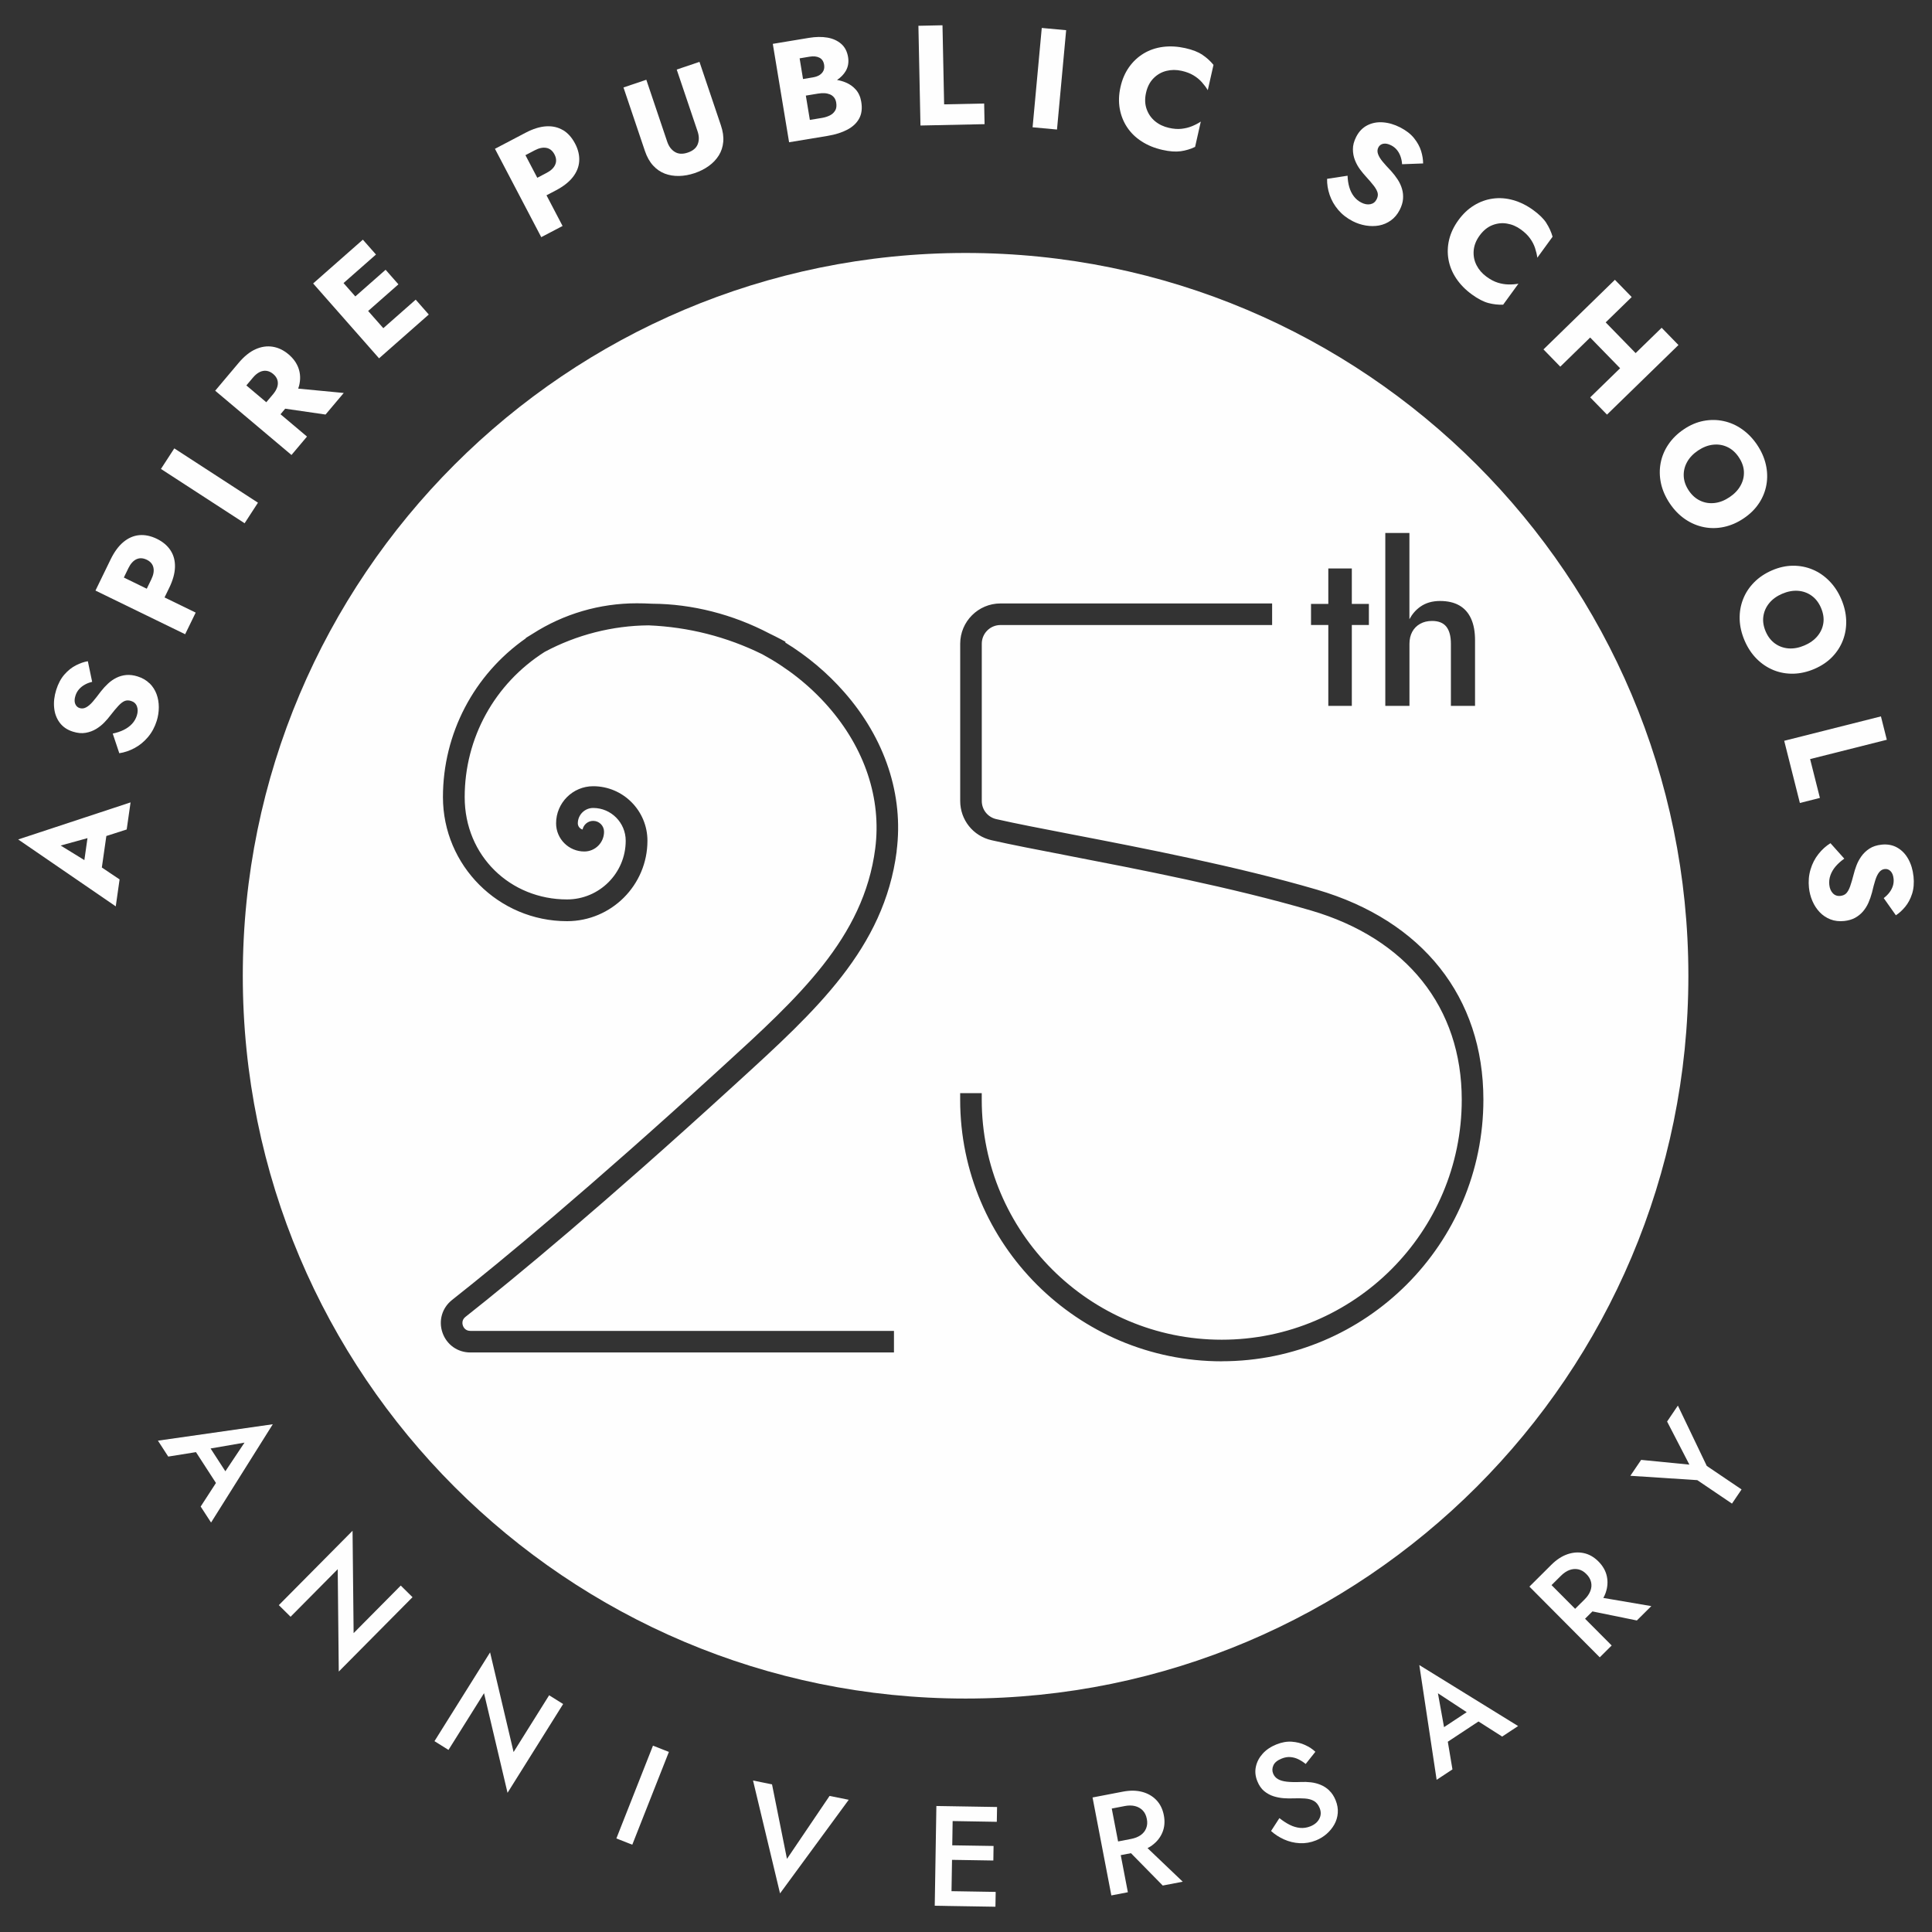 <svg xmlns="http://www.w3.org/2000/svg" width="150" height="150" viewBox="0 0 150 150" fill="none"><rect x="0" y="0" width="150" height="150" fill="#333333" stroke="none"/><path d="M74.968 19.64C43.975 19.64 18.85 44.765 18.85 75.757C18.85 106.75 43.975 131.875 74.968 131.875C105.96 131.875 131.085 106.75 131.085 75.757C131.085 44.765 105.96 19.64 74.968 19.64ZM107.552 41.38H109.427V48.075C109.642 47.678 109.922 47.35 110.28 47.1C110.697 46.807 111.207 46.66 111.802 46.66C112.397 46.66 112.897 46.775 113.3 47.005C113.702 47.235 114.005 47.575 114.212 48.03C114.42 48.483 114.522 49.047 114.522 49.725V54.803H112.647V49.983C112.647 49.398 112.53 48.955 112.295 48.657C112.06 48.36 111.69 48.21 111.185 48.21C110.83 48.21 110.52 48.285 110.255 48.435C109.99 48.585 109.787 48.79 109.645 49.055C109.502 49.32 109.43 49.63 109.43 49.985V54.805H107.555V41.38H107.552ZM101.787 46.888H103.13V44.135H104.955V46.888H106.28V48.523H104.955V54.805H103.13V48.523H101.787V46.888ZM69.618 66.09C68.645 73.635 63.358 78.46 57.233 84.045L56.74 84.495C46.85 93.525 40.075 99.132 36.135 102.245C35.82 102.493 35.905 102.825 35.938 102.92C35.97 103.015 36.112 103.33 36.513 103.33H69.407V105.005H36.515C35.528 105.005 34.68 104.403 34.355 103.47C34.032 102.54 34.322 101.543 35.095 100.93C39.008 97.84 45.742 92.265 55.61 83.257L56.1 82.81C61.98 77.445 67.06 72.812 67.953 65.877C68.45 62.017 67.145 58.095 64.28 54.835C62.855 53.215 61.138 51.855 59.18 50.795C56.428 49.438 53.455 48.68 50.36 48.553C47.562 48.572 44.765 49.285 42.288 50.612C38.4 53.083 36.078 57.297 36.078 61.888C36.078 66.478 39.642 69.832 44.023 69.832C46.535 69.832 48.58 67.787 48.58 65.275C48.58 63.873 47.447 62.73 46.055 62.73C45.398 62.73 44.862 63.265 44.862 63.922C44.862 64.15 45.017 64.345 45.23 64.403C45.31 64.02 45.65 63.733 46.055 63.733C46.52 63.733 46.898 64.11 46.898 64.578C46.898 65.422 46.21 66.11 45.365 66.11C44.157 66.11 43.175 65.13 43.175 63.922C43.175 62.335 44.468 61.042 46.055 61.042C48.377 61.042 50.267 62.94 50.267 65.275C50.267 68.72 47.465 71.52 44.023 71.52C38.71 71.52 34.39 67.198 34.39 61.885C34.39 56.96 36.79 52.377 40.83 49.555L40.82 49.535L41.358 49.203C43.765 47.66 46.56 46.84 49.435 46.84C49.81 46.84 50.203 46.85 50.64 46.873C53.737 46.89 56.895 47.693 59.752 49.193C60.07 49.345 60.36 49.492 60.63 49.635L60.983 49.825L60.968 49.885C62.69 50.943 64.225 52.235 65.535 53.725C68.725 57.35 70.172 61.742 69.612 66.088L69.618 66.09ZM94.858 105.692C83.657 105.692 74.547 96.582 74.547 85.382V84.873H76.222V85.382C76.222 95.657 84.582 104.015 94.855 104.015C105.127 104.015 113.49 95.655 113.49 85.382C113.49 78.222 109.22 72.868 101.777 70.688C95.64 68.89 88.308 67.475 82.953 66.44L82.895 66.427C80.513 65.968 78.457 65.57 76.978 65.233C75.547 64.905 74.55 63.653 74.55 62.185V49.977C74.55 48.255 75.953 46.852 77.675 46.852H98.767V48.528H77.675C76.875 48.528 76.225 49.178 76.225 49.977V62.185C76.225 62.865 76.688 63.445 77.353 63.597C78.815 63.932 80.87 64.328 83.248 64.787C88.642 65.828 96.03 67.255 102.252 69.075C110.462 71.48 115.17 77.422 115.17 85.377C115.17 96.575 106.06 105.688 94.86 105.688L94.858 105.692Z" fill="#FEFEFE"></path><path d="M8.987 70.37L9.285 68.278L7.907 67.353L8.257 64.907L9.837 64.4L10.137 62.297L1.412 65.175L8.985 70.368L8.987 70.37ZM6.55 66.778L4.71 65.647L6.792 65.073L6.55 66.778Z" fill="#FEFEFE"></path><path d="M11.607 53.055C11.363 52.812 11.053 52.633 10.68 52.517C10.37 52.42 10.08 52.385 9.81 52.407C9.54 52.432 9.287 52.5 9.05 52.617C8.812 52.733 8.595 52.883 8.395 53.068C8.195 53.252 8.005 53.46 7.825 53.69C7.597 53.998 7.392 54.258 7.212 54.468C7.032 54.678 6.857 54.828 6.69 54.917C6.522 55.008 6.355 55.028 6.185 54.975C6.022 54.925 5.907 54.815 5.84 54.648C5.772 54.48 5.777 54.27 5.857 54.015C5.917 53.825 6.01 53.657 6.135 53.515C6.26 53.373 6.41 53.252 6.582 53.157C6.755 53.06 6.947 52.987 7.155 52.938L6.82 51.337C6.527 51.385 6.22 51.49 5.9 51.653C5.58 51.815 5.28 52.053 5.005 52.365C4.73 52.678 4.515 53.08 4.362 53.572C4.212 54.053 4.16 54.513 4.205 54.955C4.247 55.398 4.392 55.782 4.637 56.11C4.882 56.438 5.225 56.67 5.66 56.805C6.025 56.92 6.357 56.95 6.657 56.895C6.955 56.843 7.227 56.74 7.47 56.593C7.712 56.445 7.927 56.273 8.11 56.08C8.295 55.888 8.445 55.712 8.562 55.555C8.807 55.237 9.017 54.987 9.192 54.8C9.365 54.615 9.527 54.49 9.672 54.428C9.82 54.365 9.987 54.362 10.178 54.422C10.402 54.492 10.555 54.633 10.633 54.843C10.71 55.053 10.707 55.288 10.627 55.547C10.55 55.795 10.425 56.013 10.25 56.2C10.075 56.388 9.86 56.545 9.605 56.67C9.35 56.795 9.065 56.89 8.752 56.955L9.262 58.48C9.667 58.42 10.065 58.285 10.455 58.075C10.845 57.865 11.19 57.58 11.492 57.222C11.793 56.865 12.018 56.445 12.168 55.968C12.275 55.623 12.33 55.27 12.33 54.91C12.33 54.55 12.273 54.212 12.155 53.892C12.037 53.575 11.857 53.292 11.613 53.05L11.607 53.055Z" fill="#FEFEFE"></path><path d="M13.135 45.648C13.422 45.057 13.572 44.517 13.585 44.028C13.598 43.538 13.485 43.108 13.242 42.735C13 42.362 12.648 42.065 12.185 41.837C11.707 41.605 11.25 41.51 10.81 41.55C10.373 41.59 9.965 41.767 9.585 42.08C9.207 42.392 8.875 42.845 8.587 43.435L7.925 44.797L7.412 45.852L14.375 49.242L15.193 47.562L12.775 46.385L13.133 45.65L13.135 45.648ZM10.588 43.422C10.832 43.305 11.102 43.318 11.395 43.458C11.68 43.597 11.852 43.8 11.91 44.065C11.97 44.333 11.915 44.635 11.752 44.972L11.395 45.708L9.615 44.84L9.972 44.105C10.137 43.767 10.342 43.54 10.588 43.42V43.422Z" fill="#FEFEFE"></path><path d="M13.532 34.812L12.496 36.408L18.992 40.625L20.028 39.029L13.532 34.812Z" fill="#FEFEFE"></path><path d="M23.218 29.962C23.34 29.488 23.328 29.038 23.185 28.617C23.043 28.198 22.78 27.83 22.402 27.51C22.02 27.188 21.608 26.99 21.17 26.92C20.733 26.85 20.29 26.915 19.84 27.115C19.392 27.315 18.953 27.67 18.525 28.177L17.462 29.438L16.707 30.335L22.63 35.325L23.835 33.895L21.78 32.163L22.142 31.73L25.275 32.185L26.688 30.51L23.152 30.172C23.177 30.102 23.2 30.03 23.218 29.96V29.962ZM19.125 29.927L19.652 29.302C19.815 29.11 19.985 28.973 20.163 28.885C20.34 28.8 20.52 28.767 20.698 28.793C20.875 28.817 21.045 28.898 21.21 29.035C21.372 29.172 21.483 29.328 21.535 29.497C21.587 29.668 21.587 29.848 21.53 30.035C21.473 30.223 21.363 30.413 21.203 30.605L20.675 31.23L19.128 29.925L19.125 29.927Z" fill="#FEFEFE"></path><path d="M29.76 25.48L28.582 24.145L30.933 22.075L29.938 20.945L27.587 23.015L26.672 21.977L29.19 19.762L28.172 18.608L25.242 21.188L24.312 22.008L29.43 27.82L30.36 27L33.29 24.42L32.275 23.265L29.76 25.48Z" fill="#FEFEFE"></path><path d="M43.712 10.107C43.335 9.88 42.903 9.78 42.413 9.807C41.922 9.835 41.388 10 40.807 10.305L40.083 10.685L38.428 11.553L42.023 18.413L43.678 17.545L42.43 15.162L43.155 14.783C43.737 14.477 44.178 14.133 44.48 13.745C44.78 13.357 44.945 12.943 44.97 12.5C44.995 12.057 44.89 11.607 44.65 11.15C44.403 10.68 44.093 10.33 43.715 10.102L43.712 10.107ZM43.105 12.787C42.995 13.037 42.773 13.25 42.44 13.422L41.715 13.803L40.795 12.047L41.52 11.668C41.852 11.492 42.155 11.432 42.422 11.482C42.69 11.533 42.9 11.703 43.05 11.99C43.197 12.27 43.215 12.537 43.105 12.785V12.787Z" fill="#FEFEFE"></path><path d="M54.312 4.802L52.54 5.4L54.16 10.2C54.285 10.57 54.288 10.905 54.17 11.2C54.053 11.498 53.795 11.713 53.395 11.848C53.002 11.98 52.67 11.963 52.398 11.797C52.125 11.633 51.925 11.365 51.8 10.995L50.18 6.192L48.407 6.79L50.07 11.717C50.225 12.178 50.435 12.555 50.703 12.848C50.968 13.14 51.273 13.35 51.615 13.48C51.958 13.61 52.328 13.67 52.72 13.662C53.115 13.655 53.517 13.58 53.93 13.443C54.343 13.303 54.71 13.117 55.032 12.885C55.355 12.652 55.612 12.38 55.807 12.068C56.002 11.758 56.117 11.405 56.153 11.012C56.188 10.62 56.127 10.193 55.97 9.73L54.307 4.802H54.312Z" fill="#FEFEFE"></path><path d="M66.45 6.963C66.235 6.718 65.97 6.53 65.655 6.4C65.445 6.312 65.22 6.25 64.987 6.21C65.275 6.015 65.502 5.785 65.66 5.518C65.85 5.195 65.91 4.832 65.845 4.433C65.772 3.995 65.595 3.652 65.31 3.405C65.025 3.158 64.67 2.995 64.243 2.92C63.815 2.845 63.335 2.853 62.805 2.94L60 3.405L61.265 11.045L64.255 10.55C64.86 10.45 65.37 10.287 65.79 10.065C66.21 9.842 66.515 9.555 66.707 9.2C66.9 8.848 66.953 8.415 66.868 7.905C66.805 7.52 66.662 7.205 66.448 6.96L66.45 6.963ZM62.847 4.402C63.16 4.35 63.417 4.375 63.617 4.478C63.818 4.58 63.94 4.76 63.983 5.022C64.013 5.197 63.995 5.35 63.935 5.485C63.875 5.617 63.775 5.73 63.638 5.82C63.5 5.91 63.325 5.973 63.112 6.008L62.347 6.135L62.083 4.53L62.847 4.402ZM64.845 8.575C64.755 8.735 64.623 8.862 64.442 8.955C64.263 9.047 64.055 9.115 63.815 9.155L62.877 9.31L62.565 7.423L63.505 7.268C63.688 7.237 63.855 7.228 64.01 7.235C64.165 7.242 64.305 7.275 64.435 7.327C64.562 7.38 64.67 7.46 64.755 7.565C64.84 7.67 64.895 7.803 64.922 7.963C64.963 8.21 64.94 8.415 64.85 8.575H64.845Z" fill="#FEFEFE"></path><path d="M73.302 8.102L73.175 1.962L71.305 2.002L71.465 9.745L76.442 9.64L76.41 8.037L73.302 8.102Z" fill="#FEFEFE"></path><path d="M80.882 2.17L80.17 9.882L82.065 10.057L82.776 2.344L80.882 2.17Z" fill="#FEFEFE"></path><path d="M93.355 4.252C93.025 4.035 92.585 3.862 92.03 3.737C91.425 3.602 90.847 3.57 90.295 3.64C89.743 3.712 89.243 3.882 88.795 4.152C88.347 4.422 87.97 4.775 87.66 5.212C87.35 5.65 87.127 6.162 86.995 6.752C86.862 7.342 86.843 7.902 86.935 8.43C87.028 8.957 87.218 9.44 87.505 9.875C87.793 10.31 88.17 10.68 88.64 10.98C89.108 11.283 89.645 11.502 90.25 11.637C90.805 11.762 91.275 11.797 91.668 11.742C92.06 11.688 92.43 11.575 92.787 11.405L93.23 9.44C93.025 9.575 92.797 9.695 92.547 9.797C92.297 9.9 92.025 9.967 91.73 10C91.435 10.033 91.108 10.008 90.748 9.925C90.338 9.832 89.98 9.662 89.677 9.412C89.375 9.162 89.157 8.847 89.022 8.465C88.888 8.082 88.875 7.662 88.978 7.202C89.082 6.735 89.278 6.36 89.56 6.075C89.843 5.79 90.175 5.6 90.555 5.505C90.935 5.41 91.33 5.407 91.743 5.5C92.103 5.58 92.407 5.697 92.662 5.85C92.915 6.002 93.132 6.18 93.312 6.382C93.493 6.585 93.647 6.792 93.772 7.002L94.215 5.037C93.965 4.732 93.677 4.47 93.347 4.252H93.355Z" fill="#FEFEFE"></path><path d="M107.395 11.162C107.572 11.125 107.777 11.165 108.015 11.287C108.192 11.377 108.34 11.498 108.46 11.645C108.58 11.793 108.672 11.96 108.737 12.148C108.802 12.335 108.845 12.535 108.857 12.75L110.49 12.69C110.49 12.393 110.44 12.072 110.335 11.727C110.23 11.383 110.045 11.05 109.785 10.725C109.525 10.4 109.162 10.123 108.702 9.887C108.255 9.66 107.81 9.53 107.367 9.498C106.925 9.465 106.52 9.543 106.155 9.73C105.79 9.918 105.505 10.213 105.297 10.62C105.122 10.963 105.037 11.285 105.04 11.588C105.04 11.89 105.095 12.175 105.2 12.44C105.305 12.705 105.437 12.945 105.597 13.158C105.757 13.373 105.905 13.55 106.037 13.693C106.307 13.988 106.52 14.238 106.675 14.44C106.827 14.643 106.922 14.822 106.96 14.977C106.997 15.133 106.97 15.3 106.88 15.477C106.772 15.688 106.61 15.812 106.39 15.855C106.17 15.895 105.94 15.855 105.695 15.73C105.465 15.613 105.272 15.453 105.115 15.248C104.957 15.043 104.84 14.805 104.76 14.533C104.68 14.26 104.635 13.963 104.625 13.643L103.035 13.885C103.025 14.295 103.09 14.707 103.232 15.127C103.375 15.547 103.595 15.938 103.897 16.293C104.2 16.65 104.575 16.942 105.02 17.17C105.342 17.335 105.68 17.448 106.035 17.508C106.39 17.567 106.732 17.567 107.067 17.508C107.4 17.445 107.707 17.315 107.987 17.115C108.267 16.915 108.497 16.64 108.675 16.293C108.822 16.003 108.907 15.725 108.93 15.453C108.952 15.182 108.927 14.92 108.852 14.668C108.78 14.415 108.667 14.172 108.52 13.945C108.372 13.717 108.2 13.492 108.005 13.277C107.74 13.002 107.52 12.758 107.342 12.543C107.165 12.328 107.047 12.13 106.987 11.95C106.925 11.77 106.935 11.6 107.017 11.443C107.095 11.293 107.222 11.197 107.397 11.16L107.395 11.162Z" fill="#FEFEFE"></path><path d="M120.06 17.312C119.845 16.983 119.507 16.65 119.047 16.315C118.547 15.95 118.027 15.693 117.492 15.54C116.955 15.387 116.43 15.348 115.912 15.418C115.395 15.488 114.907 15.662 114.45 15.943C113.992 16.22 113.585 16.605 113.23 17.093C112.875 17.582 112.635 18.087 112.51 18.608C112.385 19.128 112.37 19.645 112.462 20.16C112.555 20.672 112.755 21.163 113.065 21.625C113.375 22.087 113.782 22.503 114.282 22.865C114.742 23.2 115.162 23.418 115.542 23.523C115.922 23.625 116.31 23.67 116.705 23.655L117.89 22.027C117.647 22.07 117.392 22.09 117.122 22.085C116.852 22.08 116.575 22.035 116.292 21.948C116.01 21.86 115.72 21.707 115.42 21.49C115.08 21.242 114.82 20.945 114.64 20.595C114.46 20.245 114.385 19.87 114.415 19.468C114.445 19.065 114.597 18.672 114.875 18.29C115.157 17.902 115.485 17.635 115.857 17.485C116.23 17.337 116.61 17.293 116.997 17.358C117.385 17.42 117.747 17.575 118.087 17.823C118.385 18.04 118.62 18.267 118.792 18.508C118.965 18.747 119.095 18.995 119.18 19.255C119.265 19.512 119.325 19.765 119.357 20.008L120.542 18.38C120.435 18 120.272 17.648 120.057 17.315L120.06 17.312Z" fill="#FEFEFE"></path><path d="M129.01 25.448L126.99 27.415L124.665 25.03L126.685 23.062L125.38 21.723L119.835 27.128L121.14 28.468L123.46 26.205L125.785 28.59L123.462 30.852L124.767 32.19L130.315 26.788L129.01 25.448Z" fill="#FEFEFE"></path><path d="M136.567 39.075C136.862 38.627 137.055 38.148 137.145 37.633C137.235 37.117 137.22 36.597 137.1 36.07C136.98 35.542 136.755 35.03 136.42 34.532C136.09 34.042 135.702 33.642 135.257 33.328C134.812 33.013 134.332 32.803 133.822 32.693C133.312 32.583 132.795 32.578 132.267 32.678C131.74 32.778 131.227 32.995 130.732 33.33C130.237 33.663 129.837 34.055 129.535 34.502C129.232 34.95 129.03 35.432 128.932 35.947C128.835 36.462 128.842 36.987 128.957 37.523C129.072 38.057 129.302 38.58 129.642 39.087C129.98 39.59 130.375 39.995 130.827 40.305C131.28 40.615 131.762 40.82 132.277 40.925C132.792 41.03 133.312 41.025 133.842 40.913C134.372 40.8 134.885 40.58 135.38 40.245C135.875 39.913 136.27 39.523 136.565 39.075H136.567ZM134.277 38.602C133.897 38.858 133.512 39.008 133.12 39.053C132.727 39.097 132.357 39.04 132.01 38.877C131.662 38.715 131.365 38.455 131.122 38.095C130.875 37.727 130.742 37.352 130.725 36.97C130.707 36.587 130.792 36.222 130.982 35.877C131.172 35.532 131.457 35.233 131.837 34.977C132.217 34.722 132.602 34.572 132.995 34.528C133.387 34.483 133.757 34.54 134.105 34.703C134.452 34.862 134.75 35.127 134.997 35.495C135.247 35.867 135.382 36.245 135.397 36.625C135.412 37.005 135.325 37.367 135.132 37.71C134.94 38.053 134.655 38.35 134.275 38.605L134.277 38.602Z" fill="#FEFEFE"></path><path d="M140.88 51.93C141.427 51.693 141.89 51.383 142.26 50.998C142.63 50.612 142.91 50.175 143.092 49.688C143.275 49.2 143.357 48.685 143.337 48.142C143.317 47.6 143.187 47.055 142.952 46.508C142.72 45.965 142.412 45.5 142.03 45.11C141.647 44.72 141.217 44.422 140.737 44.222C140.257 44.02 139.747 43.92 139.21 43.922C138.672 43.925 138.13 44.045 137.582 44.28C137.035 44.517 136.57 44.828 136.19 45.212C135.81 45.597 135.522 46.032 135.332 46.523C135.14 47.01 135.052 47.528 135.067 48.075C135.082 48.623 135.212 49.178 135.452 49.74C135.692 50.295 136.005 50.767 136.392 51.155C136.78 51.542 137.217 51.833 137.702 52.03C138.187 52.225 138.702 52.318 139.242 52.305C139.782 52.292 140.327 52.167 140.877 51.932L140.88 51.93ZM138.877 50.343C138.485 50.315 138.13 50.19 137.817 49.968C137.505 49.745 137.262 49.432 137.09 49.035C136.915 48.627 136.852 48.235 136.907 47.855C136.96 47.475 137.112 47.133 137.362 46.828C137.612 46.523 137.947 46.28 138.367 46.1C138.787 45.92 139.195 45.843 139.587 45.87C139.98 45.898 140.335 46.023 140.647 46.245C140.96 46.468 141.205 46.782 141.38 47.188C141.557 47.6 141.62 47.995 141.565 48.373C141.51 48.75 141.357 49.087 141.105 49.39C140.852 49.693 140.517 49.932 140.097 50.112C139.677 50.292 139.27 50.37 138.877 50.343Z" fill="#FEFEFE"></path><path d="M140.537 58.935L146.492 57.435L146.035 55.62L138.525 57.515L139.742 62.343L141.297 61.95L140.537 58.935Z" fill="#FEFEFE"></path><path d="M148.562 68.03C148.51 67.53 148.375 67.088 148.16 66.698C147.945 66.308 147.66 66.013 147.305 65.81C146.95 65.608 146.545 65.53 146.09 65.578C145.707 65.618 145.392 65.722 145.137 65.89C144.885 66.058 144.675 66.257 144.512 66.49C144.347 66.722 144.22 66.965 144.127 67.215C144.035 67.465 143.965 67.688 143.92 67.877C143.82 68.267 143.727 68.58 143.642 68.82C143.557 69.06 143.457 69.235 143.347 69.353C143.237 69.468 143.082 69.535 142.885 69.558C142.65 69.582 142.455 69.515 142.302 69.353C142.147 69.19 142.057 68.975 142.027 68.703C142 68.445 142.027 68.195 142.115 67.953C142.202 67.71 142.335 67.48 142.52 67.265C142.705 67.05 142.927 66.85 143.19 66.665L142.117 65.465C141.77 65.68 141.457 65.96 141.182 66.31C140.907 66.657 140.702 67.055 140.57 67.505C140.435 67.953 140.395 68.427 140.447 68.925C140.485 69.285 140.575 69.63 140.717 69.96C140.86 70.29 141.047 70.578 141.282 70.823C141.515 71.067 141.792 71.255 142.115 71.38C142.435 71.505 142.79 71.547 143.18 71.507C143.502 71.472 143.782 71.392 144.022 71.263C144.26 71.132 144.465 70.97 144.637 70.77C144.81 70.57 144.95 70.345 145.062 70.097C145.172 69.847 145.265 69.582 145.34 69.3C145.427 68.927 145.512 68.608 145.595 68.345C145.677 68.082 145.777 67.873 145.897 67.722C146.015 67.573 146.162 67.487 146.337 67.47C146.505 67.453 146.655 67.507 146.782 67.635C146.91 67.763 146.99 67.957 147.017 68.222C147.037 68.42 147.017 68.61 146.96 68.79C146.9 68.97 146.812 69.14 146.69 69.297C146.57 69.455 146.422 69.597 146.252 69.728L147.195 71.062C147.445 70.903 147.685 70.685 147.915 70.407C148.145 70.13 148.325 69.795 148.452 69.4C148.58 69.005 148.617 68.55 148.565 68.037L148.562 68.03Z" fill="#FEFEFE"></path><path d="M13.065 113.088L15.215 112.743L16.767 115.138L15.58 116.968L16.387 118.21L21.18 110.578L12.262 111.853L13.062 113.088H13.065ZM17.497 114.23L16.35 112.46L18.983 112.005L17.497 114.23Z" fill="#FEFEFE"></path><path d="M27.455 126.795L27.372 118.848L21.648 124.622L22.56 125.525L26.22 121.832L26.302 129.78L32.028 124.005L31.115 123.103L27.455 126.795Z" fill="#FEFEFE"></path><path d="M39.875 136.028L38.05 128.29L33.733 135.183L34.82 135.863L37.58 131.458L39.405 139.193L43.722 132.3L42.635 131.62L39.875 136.028Z" fill="#FEFEFE"></path><path d="M50.697 135.532L47.855 142.736L49.09 143.223L51.932 136.019L50.697 135.532Z" fill="#FEFEFE"></path><path d="M61.1 144.323L59.94 138.538L58.465 138.24L60.562 147.003L65.895 139.735L64.407 139.435L61.1 144.323Z" fill="#FEFEFE"></path><path d="M73.983 140.238L72.7 140.217L72.573 147.96L73.38 147.973V147.975L77.285 148.038L77.305 146.887L73.875 146.83L73.915 144.398L77.123 144.45L77.14 143.32L73.933 143.27L73.963 141.387L77.392 141.445L77.412 140.295L73.983 140.238Z" fill="#FEFEFE"></path><path d="M89.465 143.258C89.832 142.985 90.097 142.648 90.257 142.25C90.418 141.853 90.453 141.412 90.36 140.935C90.267 140.457 90.075 140.065 89.78 139.758C89.485 139.45 89.115 139.237 88.672 139.12C88.23 139.002 87.73 138.997 87.17 139.105L85.585 139.41L84.825 139.555L86.285 147.16L87.567 146.913L87.015 144.033L87.808 143.88L90.275 146.393L91.828 146.095L89.095 143.488C89.228 143.418 89.355 143.345 89.47 143.26L89.465 143.258ZM86.317 140.415L87.328 140.22C87.625 140.163 87.892 140.165 88.127 140.225C88.362 140.285 88.562 140.398 88.722 140.563C88.882 140.728 88.987 140.948 89.04 141.223C89.093 141.49 89.075 141.732 88.987 141.947C88.903 142.162 88.76 142.34 88.56 142.48C88.362 142.62 88.112 142.717 87.817 142.775L86.808 142.97L86.317 140.417V140.415Z" fill="#FEFEFE"></path><path d="M103.203 139.01C102.998 138.817 102.775 138.672 102.53 138.572C102.285 138.472 102.035 138.408 101.773 138.378C101.51 138.348 101.255 138.34 101.005 138.352C100.568 138.37 100.203 138.363 99.91 138.33C99.618 138.298 99.388 138.23 99.215 138.128C99.043 138.025 98.92 137.882 98.845 137.697C98.763 137.492 98.767 137.28 98.865 137.063C98.96 136.845 99.175 136.67 99.51 136.535C99.75 136.438 99.978 136.4 100.198 136.42C100.418 136.44 100.625 136.498 100.823 136.598C101.023 136.698 101.205 136.815 101.373 136.955L102.125 136.008C101.908 135.8 101.64 135.625 101.328 135.483C101.015 135.338 100.67 135.253 100.293 135.225C99.915 135.198 99.515 135.27 99.093 135.44C98.662 135.613 98.31 135.85 98.037 136.152C97.765 136.452 97.588 136.79 97.507 137.16C97.425 137.53 97.463 137.907 97.618 138.29C97.752 138.625 97.933 138.885 98.157 139.068C98.382 139.25 98.627 139.382 98.89 139.465C99.153 139.545 99.415 139.595 99.677 139.613C99.94 139.63 100.17 139.635 100.375 139.625C100.72 139.613 101.033 139.617 101.31 139.635C101.588 139.655 101.823 139.718 102.015 139.828C102.208 139.938 102.355 140.123 102.46 140.383C102.575 140.67 102.568 140.945 102.433 141.205C102.3 141.465 102.068 141.662 101.74 141.795C101.473 141.902 101.205 141.942 100.935 141.917C100.665 141.89 100.4 141.812 100.135 141.68C99.87 141.547 99.605 141.373 99.332 141.158L98.685 142.158C98.975 142.423 99.31 142.64 99.695 142.813C100.078 142.985 100.483 143.082 100.91 143.105C101.338 143.127 101.758 143.055 102.175 142.887C102.483 142.762 102.758 142.595 103.003 142.38C103.245 142.168 103.445 141.922 103.598 141.65C103.75 141.377 103.84 141.08 103.865 140.76C103.89 140.44 103.835 140.112 103.7 139.777C103.573 139.462 103.408 139.21 103.203 139.018V139.01Z" fill="#FEFEFE"></path><path d="M111.54 138.185L112.768 137.375L112.408 135.227L114.79 133.655L116.628 134.827L117.865 134.01L110.195 129.275L111.54 138.182V138.185ZM113.875 132.932L112.115 134.095L111.64 131.465L113.875 132.932Z" fill="#FEFEFE"></path><path d="M124.663 123.663C124.815 123.23 124.845 122.805 124.755 122.383C124.665 121.963 124.448 121.58 124.105 121.235C123.763 120.89 123.383 120.673 122.965 120.583C122.548 120.493 122.123 120.523 121.69 120.673C121.258 120.823 120.838 121.098 120.438 121.498L119.293 122.638L118.743 123.185L124.205 128.675L125.13 127.755L123.063 125.678L123.635 125.11L127.085 125.813L128.208 124.698L124.483 124.063C124.555 123.93 124.618 123.798 124.665 123.663H124.663ZM120.463 123.065L121.193 122.34C121.408 122.128 121.63 121.978 121.858 121.895C122.088 121.813 122.315 121.795 122.538 121.843C122.763 121.89 122.973 122.013 123.17 122.213C123.363 122.405 123.483 122.618 123.533 122.843C123.583 123.07 123.563 123.298 123.475 123.523C123.388 123.75 123.238 123.97 123.023 124.183L122.293 124.908L120.458 123.065H120.463Z" fill="#FEFEFE"></path><path d="M132.513 113.813L130.27 109.13L129.433 110.368L131.163 113.713L127.418 113.345L126.58 114.58L131.778 114.918L134.47 116.74L135.215 115.64L132.513 113.813Z" fill="#FEFEFE"></path></svg>
